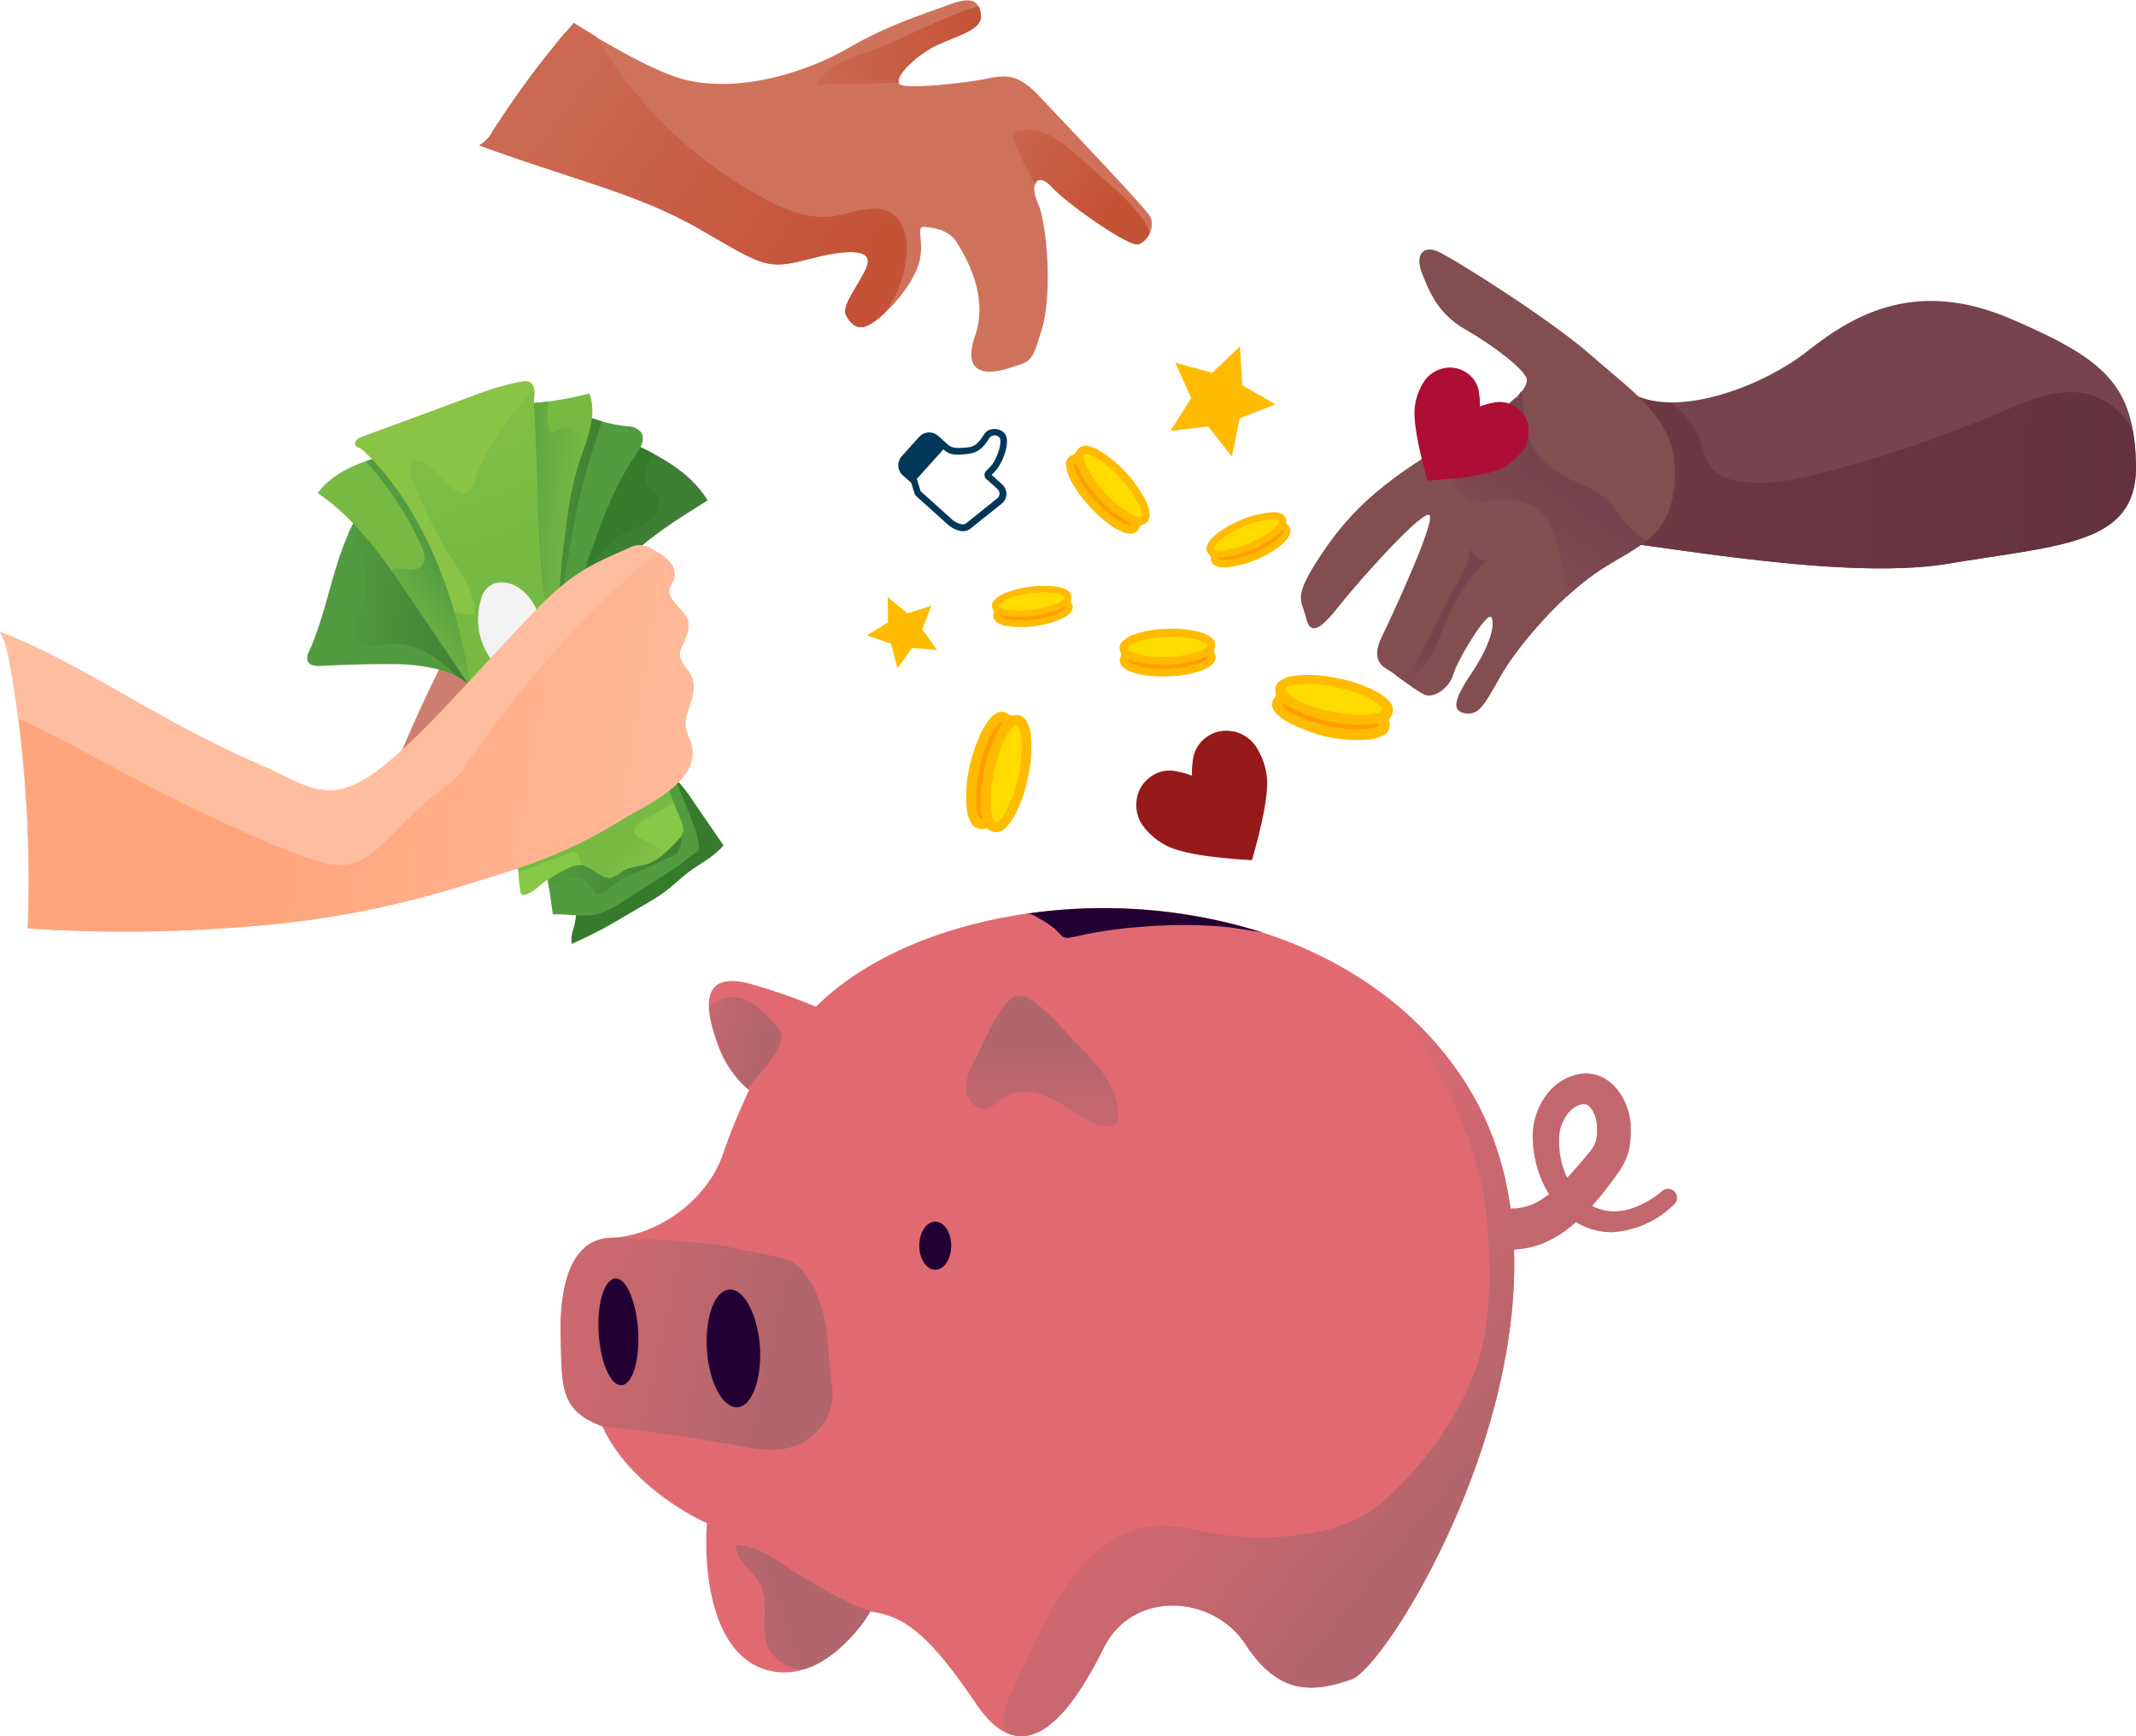 <svg id="Layer_1" data-name="Layer 1" xmlns="http://www.w3.org/2000/svg" xmlns:xlink="http://www.w3.org/1999/xlink" viewBox="0 0 337.79 274.59"><defs><style>.cls-1{fill:#c3676e;}.cls-2{fill:#e16a72;}.cls-3{fill:url(#linear-gradient);}.cls-4{fill:url(#linear-gradient-2);}.cls-5{fill:url(#linear-gradient-3);}.cls-6{fill:url(#linear-gradient-4);}.cls-7{fill:url(#linear-gradient-5);}.cls-8{fill:#230033;}.cls-9{fill:#77434f;}.cls-10{fill:url(#linear-gradient-6);}.cls-11{fill:#834e50;}.cls-12{fill:url(#linear-gradient-7);}.cls-13{fill:#cc7f6e;}.cls-14{fill:#529b40;}.cls-15{fill:url(#linear-gradient-8);}.cls-16{fill:#3e8033;}.cls-17{fill:#367b2b;}.cls-18{fill:url(#linear-gradient-9);}.cls-19{fill:#76ba44;}.cls-20{fill:url(#linear-gradient-10);}.cls-21{fill:url(#linear-gradient-11);}.cls-22{fill:#89c444;}.cls-23{fill:url(#linear-gradient-12);}.cls-24{fill:#f3f3f3;}.cls-25{fill:url(#linear-gradient-13);}.cls-26{fill:#86c946;}.cls-27{fill:url(#linear-gradient-14);}.cls-28{fill:#ffbd9f;}.cls-29{fill:#fb0;}.cls-30{fill:#ffdb01;}.cls-31{fill:#ff9d00;}.cls-32{fill:#013759;}.cls-33{fill:#971a1a;}.cls-34{fill:#cf725c;}.cls-35{fill:url(#linear-gradient-15);}.cls-36{fill:url(#linear-gradient-16);}.cls-37{fill:url(#linear-gradient-17);}.cls-38{fill:url(#linear-gradient-18);}.cls-39{fill:url(#linear-gradient-19);}.cls-40{fill:url(#linear-gradient-20);}.cls-41{fill:#ad0e34;}.cls-42{fill:url(#linear-gradient-21);}</style><linearGradient id="linear-gradient" x1="206.67" y1="208.74" x2="251.22" y2="245.33" gradientUnits="userSpaceOnUse"><stop offset="0" stop-color="#df6a73"/><stop offset="1" stop-color="#b2656b"/></linearGradient><linearGradient id="linear-gradient-2" x1="116.36" y1="265.27" x2="151.69" y2="253.84" xlink:href="#linear-gradient"/><linearGradient id="linear-gradient-3" x1="92.65" y1="203.1" x2="151.2" y2="216.27" xlink:href="#linear-gradient"/><linearGradient id="linear-gradient-4" x1="191.92" y1="190.91" x2="191.57" y2="165.97" xlink:href="#linear-gradient"/><linearGradient id="linear-gradient-5" x1="123.6" y1="160.86" x2="147.85" y2="166.4" xlink:href="#linear-gradient"/><linearGradient id="linear-gradient-6" x1="262.26" y1="26.53" x2="358.45" y2="26.53" gradientTransform="translate(7.94 32.96) rotate(2.96)" gradientUnits="userSpaceOnUse"><stop offset="0" stop-color="#703946"/><stop offset="1" stop-color="#64313e"/></linearGradient><linearGradient id="linear-gradient-7" x1="257.41" y1="43.9" x2="266.39" y2="29.86" gradientTransform="translate(7.94 32.96) rotate(2.96)" gradientUnits="userSpaceOnUse"><stop offset="0" stop-color="#834e50"/><stop offset="1" stop-color="#77434f"/></linearGradient><linearGradient id="linear-gradient-8" x1="76.67" y1="54.63" x2="96.69" y2="54.63" gradientTransform="translate(7.94 32.96) rotate(2.96)" gradientUnits="userSpaceOnUse"><stop offset="0" stop-color="#529b40"/><stop offset="1" stop-color="#3e8033"/></linearGradient><linearGradient id="linear-gradient-9" x1="104.52" y1="43.71" x2="115.76" y2="43.71" xlink:href="#linear-gradient-8"/><linearGradient id="linear-gradient-10" x1="92.46" y1="53.57" x2="84.08" y2="60.45" gradientTransform="translate(7.94 32.96) rotate(2.96)" gradientUnits="userSpaceOnUse"><stop offset="0" stop-color="#529b40"/><stop offset="1" stop-color="#76ba44"/></linearGradient><linearGradient id="linear-gradient-11" x1="99.84" y1="45.97" x2="113.45" y2="45.97" xlink:href="#linear-gradient-10"/><linearGradient id="linear-gradient-12" x1="85.88" y1="14.27" x2="100.98" y2="48.37" gradientTransform="translate(7.94 32.96) rotate(2.96)" gradientUnits="userSpaceOnUse"><stop offset="0" stop-color="#89c444"/><stop offset="1" stop-color="#76ba44"/></linearGradient><linearGradient id="linear-gradient-13" x1="110.48" y1="95.24" x2="131.69" y2="95.24" xlink:href="#linear-gradient-8"/><linearGradient id="linear-gradient-14" x1="126.19" y1="101.99" x2="121.56" y2="96.69" xlink:href="#linear-gradient-12"/><linearGradient id="linear-gradient-15" x1="154.84" y1="147.33" x2="171.86" y2="162.59" gradientTransform="translate(6.54 -99.57) rotate(-8.45)" gradientUnits="userSpaceOnUse"><stop offset="0" stop-color="#cc6952"/><stop offset="1" stop-color="#c45237"/></linearGradient><linearGradient id="linear-gradient-16" x1="157.26" y1="144.63" x2="174.28" y2="159.88" xlink:href="#linear-gradient-15"/><linearGradient id="linear-gradient-17" x1="154.1" y1="148.15" x2="171.12" y2="163.41" xlink:href="#linear-gradient-15"/><linearGradient id="linear-gradient-18" x1="131.11" y1="130.93" x2="158.51" y2="130.93" xlink:href="#linear-gradient-15"/><linearGradient id="linear-gradient-19" x1="115.7" y1="14.15" x2="158.98" y2="46.9" gradientTransform="matrix(1, 0, 0, 1, 0, 0)" xlink:href="#linear-gradient-15"/><linearGradient id="linear-gradient-20" x1="144.5" y1="128.77" x2="72.43" y2="116.34" gradientUnits="userSpaceOnUse"><stop offset="0" stop-color="#ffbd9f"/><stop offset="1" stop-color="#ffa57c"/></linearGradient><linearGradient id="linear-gradient-21" x1="244.09" y1="64.17" x2="248.04" y2="56.34" xlink:href="#linear-gradient-7"/></defs><title>getting-paid</title><path class="cls-1" d="M291.65,191.14a15.24,15.24,0,0,1-9.68,4.39,10.74,10.74,0,0,1-5.55-1.42,12.4,12.4,0,0,1-4.12-3.9,17.57,17.57,0,0,1-3-10.48,11,11,0,0,1,2-5.71,8.46,8.46,0,0,1,5.56-3.55,6,6,0,0,1,3.95.83,7.72,7.72,0,0,1,2.5,2.58,10.46,10.46,0,0,1,1.23,3,11.71,11.71,0,0,1,.26,1.61l0,0.84V180a11.48,11.48,0,0,1-.45,3.12A10.72,10.72,0,0,1,282.9,186c-0.57.81-1,1.38-1.53,2.08s-1,1.34-1.58,2a34.72,34.72,0,0,1-3.68,3.87,18.22,18.22,0,0,1-4.88,3.21,12.69,12.69,0,0,1-3.09.91c-0.6.11-.92,0.13-1.38,0.19s-0.89.09-1.36,0.12a12,12,0,0,1-6.55-1.15l-0.21-.11a3.45,3.45,0,1,1,3.2-6.1l0.33,0.2a5.42,5.42,0,0,0,2.93.55c0.34,0,.7,0,1.07,0s0.85,0,1-.09a6.24,6.24,0,0,0,1.6-.38c2.22-.8,4.49-2.79,6.54-5,0.52-.57,1-1.15,1.54-1.75s1.07-1.27,1.46-1.77a4.53,4.53,0,0,0,1.14-3l0-.55v-0.38a6.62,6.62,0,0,0-.08-0.8,5.39,5.39,0,0,0-.53-1.55,2.92,2.92,0,0,0-.77-1,1,1,0,0,0-.72-0.22l-0.26,0-0.35.1a4.6,4.6,0,0,0-.67.31,4.52,4.52,0,0,0-1.21,1.06,6.58,6.58,0,0,0-1.36,3.32,13.59,13.59,0,0,0,1.89,8.08,7.85,7.85,0,0,0,6.48,4.08c2.71,0.09,5.54-1.27,7.86-3.19A1.38,1.38,0,0,1,291.65,191.14Z" transform="translate(-26.9 -0.65)"/><path class="cls-2" d="M155.94,159.87c21.62-21.62,80-23.53,102.72,12.05s-11.48,92-18,94.31-11.67,2.3-16.83-5.55-17.79-8.61-22.38.57-12.09,20.79-20.09,9c-7.65-11.29-11.48-14-16.83-14.73,0,0-6.7,11.48-15.88,9.37s-10.52-15.69-9.95-23.34c0,0-11.86-5.13-16.54-15.32-6.71-2.49-6.42-6.1-6.61-14.13s1.53-15.49,8-15.69,14.73-5.16,17.6-13a94.24,94.24,0,0,1,4.21-10.33,16.48,16.48,0,0,1-4.89-7.08c-3.69-9.83.11-11.09,5.08-9.75A90.45,90.45,0,0,1,155.94,159.87Z" transform="translate(-26.9 -0.65)"/><path class="cls-3" d="M258.66,171.92a53.91,53.91,0,0,0-12.58-13.66c8,9.31,15.12,23.55,16,35.83,0.46,6.26.6,12.61-.61,18.77-1.86,9.43-9,19.42-16.34,25.67-5.68,4.85-15.65,5.68-23.09,5.07-4.21-.34-8.33-1.94-12.54-1.61-5.05.4-9.57,3.6-12.63,7.64-4.33,5.73-7.3,12.78-10.28,19.25-0.77,1.67-1.42,3.59-.79,5.32a3.69,3.69,0,0,0,.25.48c6.18,2.84,11.73-6.07,15.41-13.44,4.59-9.18,17.22-8.42,22.38-.57s10.33,7.84,16.83,5.55S281.42,207.5,258.66,171.92Z" transform="translate(-26.9 -0.65)"/><path class="cls-4" d="M154,264.67c4.47-1.18,8.95-6.28,10.54-9.15-4.06-1.44-10.1-5-13.23-7.09-2.47-1.63-5.09-3.31-8-3.46-0.28,2.4,2.49,3.91,3.68,6,1.82,3.2-.18,7.57,1.65,10.76A6.43,6.43,0,0,0,154,264.67Z" transform="translate(-26.9 -0.65)"/><path class="cls-5" d="M152.42,200.39a9.53,9.53,0,0,0-3.28-1.1l-7.25-1.48c-4.76-1-17-1.44-18.28-1.4-6.5.19-8.23,7.65-8,15.69s-0.1,11.65,6.61,14.13l0,0,0.59,0.07c7.27,0.75,14.38,1.85,21.61,3.13a20.54,20.54,0,0,0,5.74.47c5.28-.57,9.05-5,8.32-10.06-0.88-6.12-.26-12.17-4.09-17.5A7.39,7.39,0,0,0,152.42,200.39Z" transform="translate(-26.9 -0.65)"/><path class="cls-6" d="M180.93,168.61a7.84,7.84,0,0,0-1.22,4.75c0.27,1.64,2,3.13,3.54,2.55a7.45,7.45,0,0,0,1.82-1.34,6.82,6.82,0,0,1,5.75-1,17.54,17.54,0,0,1,5.39,2.63c1.87,1.22,3.84,2.57,6.07,2.57a1.45,1.45,0,0,0,1.23-.46,1.5,1.5,0,0,0,.21-0.77c0.3-4.64-3.23-8.54-6.52-11.83-1.68-1.68-7-8.3-9.63-7.53C185.09,158.94,182.06,166.45,180.93,168.61Z" transform="translate(-26.9 -0.65)"/><path class="cls-7" d="M149.52,162.76a16.37,16.37,0,0,0-3.85-3.56,5.54,5.54,0,0,0-5-.51,3.89,3.89,0,0,0-1.57,1.4,20.59,20.59,0,0,0,1.46,5.91,17,17,0,0,0,4.57,6.81c1.67-2.25,3.84-4.16,5-6.69a3,3,0,0,0,.36-1.75A3.52,3.52,0,0,0,149.52,162.76Z" transform="translate(-26.9 -0.65)"/><path class="cls-8" d="M189.12,145.18c1-.15,1.92.65,2.75,1.1a10.25,10.25,0,0,1,2.19,1.62c0.63,0.6.93,1.18,1.84,1.06,1.35-.18,2.64-0.58,4-0.79a70.4,70.4,0,0,1,7.57-.94,75,75,0,0,1,8.37-.25,57.74,57.74,0,0,1,6.11.41c1.54,0.28,3.11.43,4.64,0.75A84,84,0,0,0,189.12,145.18Z" transform="translate(-26.9 -0.65)"/><ellipse class="cls-8" cx="147.9" cy="197.01" rx="2.53" ry="3.81"/><path class="cls-8" d="M127.84,211.6c0.18,4.77-1.14,8.43-2.92,8.11s-3.26-4.38-3.38-9,1.15-8,2.85-7.86S127.66,206.92,127.84,211.6Z" transform="translate(-26.9 -0.65)"/><path class="cls-8" d="M147.12,214.85c0,5.23-1.88,9-4.28,8.28s-4.22-5.41-4.19-10.48,1.88-8.53,4.17-8S147.07,209.72,147.12,214.85Z" transform="translate(-26.9 -0.65)"/><path class="cls-9" d="M272.66,85.19c12.32,0.71,44.4,7.61,62.39,4.6s29.89-3,29.63-15.64S359.8,57.5,345,51.12s-24.6-1-32.19,5-21.24,10.74-28.16,6.64S260.49,69,272.66,85.19Z" transform="translate(-26.9 -0.65)"/><path class="cls-10" d="M272.66,85.19c12.32,0.71,44.4,7.61,62.39,4.6s29.89-3,29.63-15.64a35.7,35.7,0,0,0-.45-5.27,11.37,11.37,0,0,0-6.75-5.8c-4.57-1.31-9.36.74-13.74,2.6a206.68,206.68,0,0,1-27.93,9.58c-4.62,1.22-9.44,2.29-14.14,1.43a6.7,6.7,0,0,1-4.18-2.11A11.87,11.87,0,0,1,296,70.88a13.37,13.37,0,0,0-5-6.6,12.74,12.74,0,0,1-6.36-1.54C277.71,58.64,260.49,69,272.66,85.19Z" transform="translate(-26.9 -0.65)"/><path class="cls-11" d="M259,68.92c-12.83,7.2-18.15,12-23,19.2s-3.23,7.39-2.61,10.07,1.88,2.62,5.17-1.57S252.23,80.85,253,82.17s-5.92,15.78-7.63,19.31,0.19,4.63,1.15,5.18,4.14,3.14,5.61,3.84,4-1,4.63-3.26,5.4-10.1,6-8.95-0.17,4.41-3.18,8.87-3,6-.9,6.32,3-1.41,5.5-5.84c2.88-5.07,10.23-13.54,16.62-17.4S291.4,85,291.78,76s-6.63-13.29-13.14-19.06-22.24-15.65-24.48-16.57-3.52.65-2.39,3.48,2.46,6.39,6.87,8.91,9.29,6.28,9.69,7.78S265.55,65.24,259,68.92Z" transform="translate(-26.9 -0.65)"/><path class="cls-12" d="M287.33,86.13h0a12,12,0,0,1-2.14-1.5c-1.76-1.6-2.82-3.89-4.66-5.4a22.24,22.24,0,0,0-4.94-2.6c-3.09-1.44-6-3.72-7.09-7-0.73-2.28-.56-4.83-1-7.12l-0.17.21-0.3.47a0.83,0.83,0,0,1-.55.43A37.61,37.61,0,0,1,259,68.92c-1.77,1-3.39,1.94-4.9,2.86a11.71,11.71,0,0,0,.58,1.61,23.43,23.43,0,0,0,3.12,4.8,4.81,4.81,0,0,0,1.92,1.68,6.66,6.66,0,0,0,3.37-.15c2.62-.42,6.36.35,8.06,2.58s2.45,6.08,2.95,8.93c0.22,1.25.4,2.51,0.59,3.77h0c0.46-.43.93-0.84,1.39-1.24l0.43-.36,1-.81,0.49-.38,1-.73,0.44-.31c0.47-.32.93-0.63,1.39-0.9l1.61-1A41.92,41.92,0,0,0,287.33,86.13Z" transform="translate(-26.9 -0.65)"/><path class="cls-13" d="M90.49,119.25c6.11-14.15,11.59-25,17-27.37s1.72,6.41-5.38,23S90.49,119.25,90.49,119.25Z" transform="translate(-26.9 -0.65)"/><path class="cls-14" d="M100.84,108.69c-2.41-2.25-8.16-3-11.24-3q-6.05-.05-12.08.29c-0.76,0-1.74-.07-2-0.86a2,2,0,0,1,.25-1.41c2.21-4.91,3.22-10.4,5-15.53S85.38,78,90,75.69" transform="translate(-26.9 -0.65)"/><path class="cls-15" d="M90,75.69C86.32,77.52,83.8,81.06,82,85a6.74,6.74,0,0,1,1.39,1.86,15.17,15.17,0,0,1,1.19,4,10.21,10.21,0,0,1,.15,4.52c-0.41,1.57-1.5,2.89-1.9,4.46a2.65,2.65,0,0,0,0,1.56,2.56,2.56,0,0,0,2.36,1.43,18.22,18.22,0,0,0,2.9-.35c3.32-.39,6.59,1.22,9.13,3.38,0.64,0.54,1.24,1.11,1.82,1.71a7.22,7.22,0,0,1,1.77,1.16Z" transform="translate(-26.9 -0.65)"/><path class="cls-16" d="M125.68,70.22c4.92,2.22,10.17,4.72,13.13,9.57-4.82,3-9.68,6-13.66,10.22s-7,9.65-7.43,15.79l-16.46-4" transform="translate(-26.9 -0.65)"/><path class="cls-17" d="M130.09,82.56c1-1,1.5-2.78.54-3.84-0.29-.32-0.68-0.54-1-0.85a2.76,2.76,0,0,1-.63-2.21,6.46,6.46,0,0,1,.79-2.22c0.17-.32.36-0.64,0.54-1-1.54-.82-3.12-1.57-4.68-2.27l-5.58,7.23-0.38,15a13.53,13.53,0,0,1,6.66-7.83A14.4,14.4,0,0,0,130.09,82.56Z" transform="translate(-26.9 -0.65)"/><path class="cls-14" d="M116.67,65.14a26.56,26.56,0,0,0,9.4,2.93,2.89,2.89,0,0,1,2.17.89c0.77,1.07,0,2.5-.72,3.51-3.5,5-5.6,11-7.66,16.89-1.05,3-2.12,6.14-2.12,9.44a22.82,22.82,0,0,0,.74,5.34,43.13,43.13,0,0,0,3.13,8.7l-8.35,3.56L101.43,82.68" transform="translate(-26.9 -0.65)"/><path class="cls-18" d="M114.73,98.63c1.69-6.32,2.33-12.87,3.8-19.25,0.94-4.1,2.23-8.12,3.55-12.12a27,27,0,0,1-5.18-2A21.18,21.18,0,0,0,110.22,79a37.61,37.61,0,0,0,.12,5.69,94.11,94.11,0,0,0,1.21,9.95,10.49,10.49,0,0,0,1.31,3.88,1.85,1.85,0,0,0,.72.71,0.8,0.8,0,0,0,.94-0.15A1.2,1.2,0,0,0,114.73,98.63Z" transform="translate(-26.9 -0.65)"/><path class="cls-19" d="M116.08,105.74a55.77,55.77,0,0,1-7.59-24.46c-0.39-5.79-.74-11-3-16.36-4.55,4-10.49,5.72-16.25,7.31-4.53,1.25-9.17,2.55-12.1,6.39,6.32,4.32,10.91,11,15.33,17.58l8.45,12.5" transform="translate(-26.9 -0.65)"/><path class="cls-20" d="M114,106.15q0.5-1.33.86-2.7a55.78,55.78,0,0,1-6.33-22.18A66.12,66.12,0,0,0,107,69.46a47,47,0,0,0-4.74-2.2c-4,2.4-8.52,3.73-13,5-1.5.42-3,.84-4.48,1.36a53.26,53.26,0,0,1,8.71,13.27c0.49,1.06.89,2.43,0.1,3.28-1.11,1.19-3.15,0-4.7.54-0.06,0-.11.06-0.17,0.09,1.29,1.79,2.53,3.61,3.76,5.43l8.45,12.5Z" transform="translate(-26.9 -0.65)"/><path class="cls-19" d="M106.28,64.55a51.24,51.24,0,0,0,13.83-1.67c1.37,3.69-.56,7.5-1.74,11.08a56.28,56.28,0,0,0-2,10.13c-1.19,8.78-2.25,18.32,1.78,26.42l-11.08,6.2" transform="translate(-26.9 -0.65)"/><path class="cls-21" d="M117.53,68.69a2.73,2.73,0,0,0-2.57.06,1.15,1.15,0,0,1-.78.31,0.88,0.88,0,0,1-.53-0.79,12.23,12.23,0,0,1,0-4.13,51.59,51.59,0,0,1-7.34.42l0.61,39.9a17.77,17.77,0,0,0,5.3-.83,19.6,19.6,0,0,0,3.49-1.33c-0.85-6-.11-12.25.69-18.2a56.28,56.28,0,0,1,2-10.13c0.38-1.14.83-2.31,1.23-3.48l-0.05-.07A5.88,5.88,0,0,0,117.53,68.69Z" transform="translate(-26.9 -0.65)"/><path class="cls-22" d="M106.16,112.15a33.18,33.18,0,0,0,11.9-2.33c-5.26-8.12-5.78-18.42-6.1-28.06l-0.4-12c-0.06-1.87-.24-3.78-0.25-5.65,0-1,.45-2.6-0.78-3.1a2.29,2.29,0,0,0-1.23,0,44.5,44.5,0,0,0-8,2.39l-17,6.26c-0.5.18-1.27,0.49-1.25,1.15s0.64,0.55,1.09.93A28.33,28.33,0,0,1,87.27,75c12.57,14.67,14.41,36.92,14.41,36.92" transform="translate(-26.9 -0.65)"/><path class="cls-23" d="M112,81.76l-0.4-12c-0.06-1.87-.24-3.78-0.25-5.65,0-.51.11-1.19,0.06-1.79a19.3,19.3,0,0,0-1.53,1.49,43.68,43.68,0,0,0-5.65,7.89,22.65,22.65,0,0,0-2,4.31,7.2,7.2,0,0,1-.7,1.76,1.81,1.81,0,0,1-1.57.91,2.59,2.59,0,0,1-1.25-.61c-1.82-1.34-2.93-3.28-5-4.24a1.68,1.68,0,0,0-1.41-.15c-0.8.39-.63,1.58-0.31,2.42A69.12,69.12,0,0,0,98.34,89c1.58,2.46,3.37,5,3.58,7.9a0.93,0.93,0,0,1-.2.79,0.91,0.91,0,0,1-.6.16,6.87,6.87,0,0,1-2.38-.42,80.53,80.53,0,0,1,2.94,14.54l4.48,0.23a33.18,33.18,0,0,0,11.9-2.33C112.8,101.7,112.28,91.4,112,81.76Z" transform="translate(-26.9 -0.65)"/><path class="cls-24" d="M104.89,93A3.41,3.41,0,0,0,103,95.34a10.79,10.79,0,0,0,1.2,9.05,6.84,6.84,0,0,0,2.4,2.41,4.21,4.21,0,0,0,3.47.35,4,4,0,0,0,2.19-2.49c0.8-2.27.25-4.75-.36-7.08S108.18,91.78,104.89,93Z" transform="translate(-26.9 -0.65)"/><path class="cls-17" d="M132.21,122.31a25.7,25.7,0,0,1,4.62,5.52l4.49,6.51c-1.44,1.76-3.51,2.75-5.31,4.08-1.47,1.09-2.78,2.42-4.27,3.49a32.46,32.46,0,0,1-2.79,1.75l-3.27,1.9a70.36,70.36,0,0,1-8.35,4.36,4.57,4.57,0,0,1,.28-2.45,13.33,13.33,0,0,0,.32-5.33" transform="translate(-26.9 -0.65)"/><path class="cls-14" d="M113.15,137.58q0.67,3.84,1.17,7.69c2.43-.13,5,0.53,7.3-0.11a13.45,13.45,0,0,0,3.61-1.82l7.18-4.59c0.79-.51,1.58-1,2.33-1.59a19.67,19.67,0,0,1,2-1.53,1.4,1.4,0,0,0,.56-0.46,1.29,1.29,0,0,0,.12-0.66,9.2,9.2,0,0,0-.66-2.83q-1.31-3.72-2.91-7.32a3.82,3.82,0,0,0-1.62-2.1" transform="translate(-26.9 -0.65)"/><path class="cls-25" d="M132.61,130.56a32.27,32.27,0,0,0-2.82-2.73,8.38,8.38,0,0,0-2.9-1.27l-13.75,11q0.32,1.8.59,3.6a8.06,8.06,0,0,1,2.7-1.57,3.41,3.41,0,0,1,3.72,1c0.23,0.32.38,0.68,0.61,1a1.22,1.22,0,0,0,1,.56,1.62,1.62,0,0,0,.91-0.47l1.54-1.28a9,9,0,0,1,1.15-.86,9.83,9.83,0,0,1,1.51-.67q1.94-.74,3.82-1.63,0.94-.44,1.86-0.92a3.41,3.41,0,0,0,1.49-.82,4.39,4.39,0,0,0,.58-2.47C134.43,132,133.33,131.23,132.61,130.56Z" transform="translate(-26.9 -0.65)"/><path class="cls-26" d="M104.83,114.06a16.26,16.26,0,0,1,2.14,5.5c0.17,0.87.26,1.75,0.35,2.62,0.56,5.21,1.11,10.42,1.49,15.64,0.09,1.29.18,2.59,0.39,3.87a0.64,0.64,0,0,0,.2.43,0.46,0.46,0,0,0,.33.05c1.13-.14,2-1,2.89-1.76a21.55,21.55,0,0,1,3.84-2.28,4.32,4.32,0,0,1,2.37-.66c1.73,0.2,3.2,2.35,4.86,1.95a6.27,6.27,0,0,0,1.66-1c1.14-.7,2.56-0.7,3.83-1.12,1.9-.63,3.38-2.15,4.79-3.63a2.89,2.89,0,0,0,1-1.68,3.43,3.43,0,0,0-.35-1.52L131,121.57c-0.16-.4-0.51-0.9-0.86-0.72" transform="translate(-26.9 -0.65)"/><path class="cls-27" d="M128.77,130.31l4.7-2.68-2.17-5.39c-8.2,1.33-16,4.75-23,9.12,0.2,2.15.4,4.3,0.55,6.46,0,0.25,0,.5.06,0.75l0.05,0,8-3a1.37,1.37,0,0,1,1-.11c0.56,0.24.53,1,.76,1.59a1.74,1.74,0,0,0,.27.45c1.66,0.31,3.09,2.3,4.7,1.91a6.27,6.27,0,0,0,1.66-1c1.14-.7,2.56-0.7,3.83-1.12a8.38,8.38,0,0,0,2.82-1.7,0.37,0.37,0,0,0,0-.08,0.73,0.73,0,0,0-.48-0.52l-3.25-1.7a2,2,0,0,1-.93-0.77,1.32,1.32,0,0,1,.24-1.36A3.88,3.88,0,0,1,128.77,130.31Z" transform="translate(-26.9 -0.65)"/><path class="cls-28" d="M135.72,106.71c-2.68-3.26-.5-3.38.05-6.72,0.44-2.68-3.34-3.79-3-6.21a4.82,4.82,0,0,1,.61-1.25,2.91,2.91,0,0,0-.53-2.95,8.55,8.55,0,0,0-2.49-1.91,4.83,4.83,0,0,0-2-.8,3.64,3.64,0,0,0-1.77.33c-5.61,2.54-8.72,3.56-14.68,9.65-6.73,6.86-14.37,15.87-21.45,22.41-10.91,10.07-13.58,6.15-22.64,2.22-16.64-7.22-28.39-16.25-41-20.94,0.93,1.46,1.35,3.46,1.89,6.67a200.07,200.07,0,0,1,2.53,40.27,235.24,235.24,0,0,0,34.36-.27A152.3,152.3,0,0,0,98,141.36c10.66-3.27,17.64-5.16,27.12-11,4.16-2.58,13.71-6.52,10.76-13-1.38-3,.09-4.06.63-7.06A4.43,4.43,0,0,0,135.72,106.71Z" transform="translate(-26.9 -0.65)"/><path class="cls-29" d="M228.66,81.66a2.29,2.29,0,0,1,.84.22,1.2,1.2,0,0,1,.8,1.21,0.66,0.66,0,0,0,.23.58,1.26,1.26,0,0,1,.29,1.59,3.17,3.17,0,0,1-.52.78,6.2,6.2,0,0,1-1,1,17.38,17.38,0,0,1-7.87,3.28,4.12,4.12,0,0,1-2.06-.11,1.29,1.29,0,0,1-1-1.3,0.68,0.68,0,0,0-.25-0.57,1.25,1.25,0,0,1-.27-1.54,3.45,3.45,0,0,1,.6-0.89,6.55,6.55,0,0,1,1.1-1,17.63,17.63,0,0,1,7.64-3.16A6.42,6.42,0,0,1,228.66,81.66Z" transform="translate(-26.9 -0.65)"/><path class="cls-30" d="M228.54,82.77a6.9,6.9,0,0,0-1.9.16,17.21,17.21,0,0,0-6.19,2.67A5.12,5.12,0,0,0,219,87c-0.25.39-.18,0.56,0.26,0.66a3.35,3.35,0,0,0,1.27,0,16.19,16.19,0,0,0,7.69-3.31,3.64,3.64,0,0,0,.78-0.83c0.31-.46.24-0.61-0.29-0.73Z" transform="translate(-26.9 -0.65)"/><path class="cls-31" d="M220.23,89.24c0.28,0,.64,0,1-0.05a16.34,16.34,0,0,0,7.1-2.87,9.85,9.85,0,0,0,1-.82,2.22,2.22,0,0,0,.48-0.64,0.24,0.24,0,0,0,0-.31c-0.12-.1-0.2,0-0.27.1a7.35,7.35,0,0,1-1.17,1A17,17,0,0,1,220,88.81c-0.14,0-.37-0.09-0.4.12s0.24,0.2.39,0.26A2,2,0,0,0,220.23,89.24Z" transform="translate(-26.9 -0.65)"/><path class="cls-29" d="M195.14,93.73a2.15,2.15,0,0,1,.71.41,1.12,1.12,0,0,1,.42,1.29,0.62,0.62,0,0,0,.06.58,1.18,1.18,0,0,1-.14,1.51,3,3,0,0,1-.66.58,5.81,5.81,0,0,1-1.18.6,16.29,16.29,0,0,1-7.94,1,3.86,3.86,0,0,1-1.83-.62,1.21,1.21,0,0,1-.55-1.42,0.64,0.64,0,0,0-.08-0.58,1.17,1.17,0,0,1,.15-1.46,3.23,3.23,0,0,1,.76-0.66,6.14,6.14,0,0,1,1.24-.61,16.52,16.52,0,0,1,7.7-.93A6,6,0,0,1,195.14,93.73Z" transform="translate(-26.9 -0.65)"/><path class="cls-30" d="M194.75,94.69a6.47,6.47,0,0,0-1.76-.34,16.13,16.13,0,0,0-6.27.85,4.79,4.79,0,0,0-1.66.88c-0.33.29-.3,0.46,0.07,0.66a3.14,3.14,0,0,0,1.14.34,15.17,15.17,0,0,0,7.78-1,3.41,3.41,0,0,0,.92-0.55c0.39-.34.37-0.49-0.08-0.73Z" transform="translate(-26.9 -0.65)"/><path class="cls-31" d="M185.62,98.45c0.26,0.06.58,0.16,0.91,0.2a15.32,15.32,0,0,0,7.13-.8,9.23,9.23,0,0,0,1.09-.5,2.08,2.08,0,0,0,.6-0.46,0.22,0.22,0,0,0,.08-0.28c-0.08-.12-0.19,0-0.27,0a6.89,6.89,0,0,1-1.31.62,15.93,15.93,0,0,1-8.37.73c-0.13,0-.31-0.17-0.39,0s0.17,0.24.29,0.33A1.86,1.86,0,0,0,185.62,98.45Z" transform="translate(-26.9 -0.65)"/><path class="cls-29" d="M205.24,85a4.9,4.9,0,0,1-1.27-.43,9.16,9.16,0,0,1-1.57-.94,21.37,21.37,0,0,1-5.8-6.35,6.69,6.69,0,0,1-1.08-2.88,1.52,1.52,0,0,1,1.12-1.84,0.77,0.77,0,0,0,.43-0.41,1.63,1.63,0,0,1,2-.94,5.79,5.79,0,0,1,1.82.77,20.27,20.27,0,0,1,7.17,7.81,5.18,5.18,0,0,1,.63,2.12,1.55,1.55,0,0,1-1.1,1.72,0.73,0.73,0,0,0-.46.38A1.57,1.57,0,0,1,205.24,85Z" transform="translate(-26.9 -0.65)"/><path class="cls-30" d="M198.78,72.5c-0.41-.07-0.56.06-0.47,0.62a5.36,5.36,0,0,0,.63,1.7,18,18,0,0,0,2.81,3.83,16.06,16.06,0,0,0,4,3.25,3.51,3.51,0,0,0,1.17.46c0.42,0.06.53,0,.52-0.46a3.58,3.58,0,0,0-.37-1.29,13.85,13.85,0,0,0-1.84-3,18.91,18.91,0,0,0-4.92-4.55A4.1,4.1,0,0,0,198.78,72.5Z" transform="translate(-26.9 -0.65)"/><path class="cls-31" d="M205.39,83.7c0.16,0,.4.09,0.47-0.13s-0.18-.22-0.32-0.29A17.52,17.52,0,0,1,200,78.7a15.27,15.27,0,0,1-2.81-4.49c-0.05-.14-0.08-0.36-0.28-0.31s-0.13.27-.12,0.42a3.58,3.58,0,0,0,.32,1.14,13.34,13.34,0,0,0,1.87,3A19.12,19.12,0,0,0,203.86,83,5.23,5.23,0,0,0,205.39,83.7Z" transform="translate(-26.9 -0.65)"/><path class="cls-29" d="M207.91,107.44a9.42,9.42,0,0,1-2.53-.71,2.9,2.9,0,0,1-1-.7,1.31,1.31,0,0,1-.28-1.47,0.83,0.83,0,0,0,0-.78,1.42,1.42,0,0,1,.4-1.77,4.67,4.67,0,0,1,1.7-1,16.87,16.87,0,0,1,5.42-.91,16.18,16.18,0,0,1,5,.52,5.34,5.34,0,0,1,1.71.77,1.47,1.47,0,0,1,.6,1.91,0.71,0.71,0,0,0,.05.63,1.46,1.46,0,0,1-.37,1.79,4.64,4.64,0,0,1-1.76,1,16.78,16.78,0,0,1-4.74.87A20.84,20.84,0,0,1,207.91,107.44Z" transform="translate(-26.9 -0.65)"/><path class="cls-30" d="M208.23,104.38a18.46,18.46,0,0,0,3.28.15,16.06,16.06,0,0,0,4.82-.81,3.9,3.9,0,0,0,1.27-.66c0.31-.26.3-0.41,0-0.65a4.27,4.27,0,0,0-1.53-.62,16.28,16.28,0,0,0-4.13-.41,17.29,17.29,0,0,0-4.84.69,4.45,4.45,0,0,0-1.62.78c-0.3.26-.29,0.42,0,0.66a3.1,3.1,0,0,0,1,.45A9.26,9.26,0,0,0,208.23,104.38Z" transform="translate(-26.9 -0.65)"/><path class="cls-31" d="M208.68,106.3a13.8,13.8,0,0,0,2.12.12,17.42,17.42,0,0,0,5.51-.78,3.87,3.87,0,0,0,1.4-.72c0.1-.09.27-0.2,0.13-0.37s-0.23,0-.34,0a12.14,12.14,0,0,1-3.48,1,19,19,0,0,1-8-.41c-0.2-.06-0.49-0.4-0.63-0.06s0.27,0.37.48,0.49a4.21,4.21,0,0,0,.55.24A10.21,10.21,0,0,0,208.68,106.3Z" transform="translate(-26.9 -0.65)"/><path class="cls-29" d="M181.7,117.29a11.76,11.76,0,0,1,1.63-2.84,3.62,3.62,0,0,1,1.15-1,1.63,1.63,0,0,1,1.86.11,1,1,0,0,0,.94.21,1.78,1.78,0,0,1,2,1,5.84,5.84,0,0,1,.65,2.35,21.07,21.07,0,0,1-.56,6.83,20.2,20.2,0,0,1-2.16,5.92,6.67,6.67,0,0,1-1.46,1.84,1.84,1.84,0,0,1-2.49.14,0.89,0.89,0,0,0-.78-0.13,1.82,1.82,0,0,1-2.05-1,5.79,5.79,0,0,1-.68-2.44,21,21,0,0,1,.4-6A26,26,0,0,1,181.7,117.29Z" transform="translate(-26.9 -0.65)"/><path class="cls-30" d="M185.31,118.63a23,23,0,0,0-1.18,3.92,20,20,0,0,0-.5,6.08,4.87,4.87,0,0,0,.41,1.74c0.22,0.45.41,0.49,0.79,0.16a5.33,5.33,0,0,0,1.22-1.66,20.32,20.32,0,0,0,1.76-4.87,21.59,21.59,0,0,0,.65-6.07,5.56,5.56,0,0,0-.45-2.2c-0.22-.45-0.42-0.49-0.8-0.17a3.87,3.87,0,0,0-.84,1A11.56,11.56,0,0,0,185.31,118.63Z" transform="translate(-26.9 -0.65)"/><path class="cls-31" d="M182.85,118.57a17.23,17.23,0,0,0-.8,2.52,21.75,21.75,0,0,0-.74,6.9,4.83,4.83,0,0,0,.45,1.92c0.08,0.15.16,0.39,0.4,0.27s0.08-.28.05-0.43a15.15,15.15,0,0,1-.09-4.51,23.7,23.7,0,0,1,2.95-9.57c0.13-.22.63-0.47,0.26-0.75s-0.53.21-.74,0.43a5.25,5.25,0,0,0-.46.6A12.75,12.75,0,0,0,182.85,118.57Z" transform="translate(-26.9 -0.65)"/><path class="cls-29" d="M232.62,115.8a12.19,12.19,0,0,1-3.31-1.78,3.68,3.68,0,0,1-.94-1,1.69,1.69,0,0,1,.06-2,0.89,0.89,0,0,0,.19-0.86,1.77,1.77,0,0,1,1-2,5.59,5.59,0,0,1,2.34-.68,19.29,19.29,0,0,1,5.54.27,22.21,22.21,0,0,1,7.31,2.42,6.63,6.63,0,0,1,1.71,1.32,1.88,1.88,0,0,1,.22,2.64,0.88,0.88,0,0,0-.11.7,1.88,1.88,0,0,1-1.09,2.18,6.28,6.28,0,0,1-2.45.63,22.92,22.92,0,0,1-7.29-.7A22.37,22.37,0,0,1,232.62,115.8Z" transform="translate(-26.9 -0.65)"/><path class="cls-30" d="M241.94,110.43a25,25,0,0,0-7.54-1.58,12.27,12.27,0,0,0-2.91.15,3.42,3.42,0,0,0-1.07.36,0.37,0.37,0,0,0-.15.62,3.74,3.74,0,0,0,.59.6,9.51,9.51,0,0,0,2.29,1.3,24.92,24.92,0,0,0,8.62,1.83,9.7,9.7,0,0,0,2.44-.18c0.49-.11,1.17-0.13,1.29-0.63s-0.49-.81-0.89-1.11A12.23,12.23,0,0,0,241.94,110.43Z" transform="translate(-26.9 -0.65)"/><path class="cls-31" d="M233,114.28a24.78,24.78,0,0,0,8.35,1.73,11.06,11.06,0,0,0,2.53-.2,2.61,2.61,0,0,0,1-.4c0.09-.07.22-0.15,0.12-0.3a0.22,0.22,0,0,0-.24-0.09l-0.37.07a23.15,23.15,0,0,1-13.91-2.83c-0.23-.13-0.47-0.63-0.75-0.27s0.21,0.53.42,0.74a5.47,5.47,0,0,0,.68.51A9.69,9.69,0,0,0,233,114.28Z" transform="translate(-26.9 -0.65)"/><g id="Octicons"><g id="thumbsup"><path id="Shape" class="cls-32" d="M179.68,83.39c-0.52.5-1.69-.11-2.26-0.62l-4.93-4.43-0.6-1.95,4.2-4.67c1.06,1,2.17.89,3.75,0.73,1.91-.2,2.68-1.19,3.58-2.6a1.06,1.06,0,0,1,1.48-.08c0.65,0.58-.35,3.52-1.24,4.51l-0.74.79a0.9,0.9,0,0,0,.11,1.47l1.56,1.4a1,1,0,0,1,.08,1.48l-5,4h0Zm5.6-6.23-1.56-1.4h0l0.7-.75c0.91-1,2.6-4.73,1.18-6a2.19,2.19,0,0,0-1.75-.49,1.78,1.78,0,0,0-1.31.8c-0.84,1.33-1.38,2-2.79,2.11s-2.24.17-2.95-.47l-1.56-1.4a2.14,2.14,0,0,0-2.95.15l-2.8,3.11a2.16,2.16,0,0,0,.16,3L171,77l0.52,1.68a1.09,1.09,0,0,0,.31.47l4.93,4.43c0.88,0.79,2.56,1.6,3.65.64l4.93-3.94a0.79,0.79,0,0,0,.16-0.14,2,2,0,0,0-.18-2.93h0Z" transform="translate(-26.9 -0.65)"/></g></g><g id="Octicons-2" data-name="Octicons"><g id="heart"><path id="Shape-2" data-name="Shape" class="cls-33" d="M222.06,116.37a5.25,5.25,0,0,0-4.32.83,5.16,5.16,0,0,0-2.21,3.8,11.84,11.84,0,0,0-.13,2.33,10.62,10.62,0,0,0-2.24-.64,5,5,0,0,0-4.32.83,5.28,5.28,0,0,0-2.21,3.8,5.74,5.74,0,0,0,.92,3.81,10.91,10.91,0,0,0,3.81,3.26c2.07,1.1,6.57,1.9,13.53,2.3,1.91-6.69,2.69-11.21,2.31-13.54a11.24,11.24,0,0,0-1.83-4.66,5.91,5.91,0,0,0-3.32-2.16Z" transform="translate(-26.9 -0.65)"/></g></g><g id="Octicons-3" data-name="Octicons"><g id="star"><polygon id="Shape-3" data-name="Shape" class="cls-29" points="148.21 102.81 145.85 99.52 147.28 95.82 143.5 97 140.38 94.43 140.44 98.41 137.09 100.5 140.9 101.79 141.93 105.68 144.25 102.48 148.21 102.81"/></g></g><g id="Octicons-4" data-name="Octicons"><g id="star-2" data-name="star"><polygon id="Shape-4" data-name="Shape" class="cls-29" points="194.81 72.22 196.05 66.17 201.68 63.95 196.44 60.93 196.09 54.77 191.69 58.96 185.87 57.37 188.38 62.98 185.08 68.16 191.07 67.44 194.81 72.22"/></g></g><path class="cls-34" d="M208.75,34.84c-0.9-1.54-13.78-15-17.16-18.63s-5.09-3.84-8.52-3.14-12.05,1.65-13.7,1,2.3-4.76,6-6.39,7-2.46,6.63-4.78-1.58-2.81-5.2-1.44-9.3,3.06-15.63,6.73-17.12,7.34-26.2,5c-3.53-.92-10-4.24-17.35-8.86A20.51,20.51,0,0,1,116,6.13q-2,2.44-4,5-3.8,5-7.18,10.27a6,6,0,0,1-2.15,2.27l0.1,0c16,5.82,25,7.59,34.94,13.31s10.38,6.4,17.12,4.64,10.46-1.54,9,1.56-4,5.95-3.07,7.48,2.05,2.59,4.51.78,5.74-5.5,6.87-8.91-0.55-6.12.92-6S177,37,178.22,39s5.11,8.3,2.9,14.69,2,6.25,5.42,5.16,3.52-.73,5.17-6.33,0.72-16.67-.65-19.68-0.25-5.2,2.23-2.54,12.18,9.47,13.66,9S209.65,36.37,208.75,34.84Z" transform="translate(-26.9 -0.65)"/><path class="cls-35" d="M190.41,30.63l-1.17-3.28A25.78,25.78,0,0,0,190.41,30.63Z" transform="translate(-26.9 -0.65)"/><path class="cls-36" d="M206.93,39.28a3.31,3.31,0,0,0,1.82-1.87c-0.15-.33-0.3-0.66-0.47-1-1.54-2.75-3.94-4.89-6.3-7L197.3,25.3a21.3,21.3,0,0,0-4.35-3.24,7.17,7.17,0,0,0-5.27-.68,0.9,0.9,0,0,0-.49.29,1,1,0,0,0,0,.78c0.63,2.62,2.29,5,3.4,7.4,0.28-1,1.26-1.14,2.74.44C195.75,32.93,205.46,39.75,206.93,39.28Z" transform="translate(-26.9 -0.65)"/><path class="cls-37" d="M190.47,30.81v0l-0.06-.13Z" transform="translate(-26.9 -0.65)"/><path class="cls-38" d="M175.38,7.63c3.71-1.63,7-2.46,6.63-4.78a4.05,4.05,0,0,0-.34-1.19c-5.82,1.56-11.08,4.84-16.77,6.89-3.39,1.22-7.34,2.31-8.92,5.55l13.09-.35C168.45,12.61,172,9.12,175.38,7.63Z" transform="translate(-26.9 -0.65)"/><path class="cls-39" d="M167.74,34.28c-2.66-1.54-5.93.13-9,.56-4.3.62-8.53-1.36-12.3-3.52A68,68,0,0,1,121.18,6.43C120,5.75,118.83,5,117.63,4.26A20.3,20.3,0,0,1,116,6.13q-2,2.44-4,5-3.8,5-7.18,10.27a6,6,0,0,1-2.15,2.27l0.1,0c16,5.82,25,7.59,34.94,13.31s10.38,6.4,17.12,4.64,10.46-1.54,9,1.56-4,5.95-3.07,7.48,2.05,2.59,4.51.78a18.16,18.16,0,0,0,1.5-1.26,17.49,17.49,0,0,0,3.47-9.26C170.51,38.41,169.91,35.54,167.74,34.28Z" transform="translate(-26.9 -0.65)"/><path class="cls-40" d="M135.72,106.71c-2.68-3.26-.5-3.38.05-6.72,0.44-2.68-3.34-3.79-3-6.21a4.82,4.82,0,0,1,.61-1.25,2.91,2.91,0,0,0-.53-2.95,6.24,6.24,0,0,0-1.51-1.31l-0.06,0a13.14,13.14,0,0,0-4.24,2.91,172.56,172.56,0,0,0-27,31.27c-1.2,1.78-3,2.71-4.66,4.06A79.23,79.23,0,0,0,89.59,132c-2.44,2.49-5.11,5.31-8.59,5.48a11.29,11.29,0,0,1-3.66-.58,74.21,74.21,0,0,1-9.06-3.44q-10.39-4.54-20.43-9.85c-6-3.16-11.87-6.52-18-9.24a200,200,0,0,1,1.49,33.12,235.09,235.09,0,0,0,34.36-.27A152.3,152.3,0,0,0,98,141.36c10.66-3.27,17.64-5.16,27.12-11,4.16-2.58,13.71-6.52,10.76-13-1.38-3,.09-4.06.63-7.06A4.43,4.43,0,0,0,135.72,106.71Z" transform="translate(-26.9 -0.65)"/><g id="Octicons-5" data-name="Octicons"><g id="heart-2" data-name="heart"><path id="Shape-5" data-name="Shape" class="cls-41" d="M268.64,68.39a4.58,4.58,0,0,0-1.94-3.31,4.51,4.51,0,0,0-3.77-.71,10.34,10.34,0,0,0-2,.57,9.27,9.27,0,0,0-.12-2,4.39,4.39,0,0,0-1.94-3.31,4.61,4.61,0,0,0-3.77-.71,5,5,0,0,0-2.87,1.87,9.53,9.53,0,0,0-1.57,4.08c-0.3,2,.35,6,2,11.8,6.06-.38,10-1.05,11.82-2a9.82,9.82,0,0,0,3.3-2.87,5.16,5.16,0,0,0,.81-3.36Z" transform="translate(-26.9 -0.65)"/></g></g><path class="cls-42" d="M254.28,102.07c0.82-1.92,1.6-3.85,2.53-5.72a29.48,29.48,0,0,1,3.32-5.14A6.08,6.08,0,0,1,261.31,90a9.93,9.93,0,0,0,1.07-.73c-0.38.36-1.53-.18-1.85-0.41a3.81,3.81,0,0,1-1.05-1.47,14.2,14.2,0,0,1-1.93,5.18c-2.7,4.47-4.54,9.18-7.24,13.64a3.06,3.06,0,0,1-.85,1,2.27,2.27,0,0,1-2.05.06c0.85,0.64,2.14,1.47,3.33,2.38a3.16,3.16,0,0,1-.26-0.57,2.39,2.39,0,0,1-.05-0.78,4.24,4.24,0,0,1,1.47-2.12A13.69,13.69,0,0,0,254.28,102.07Z" transform="translate(-26.9 -0.65)"/></svg>